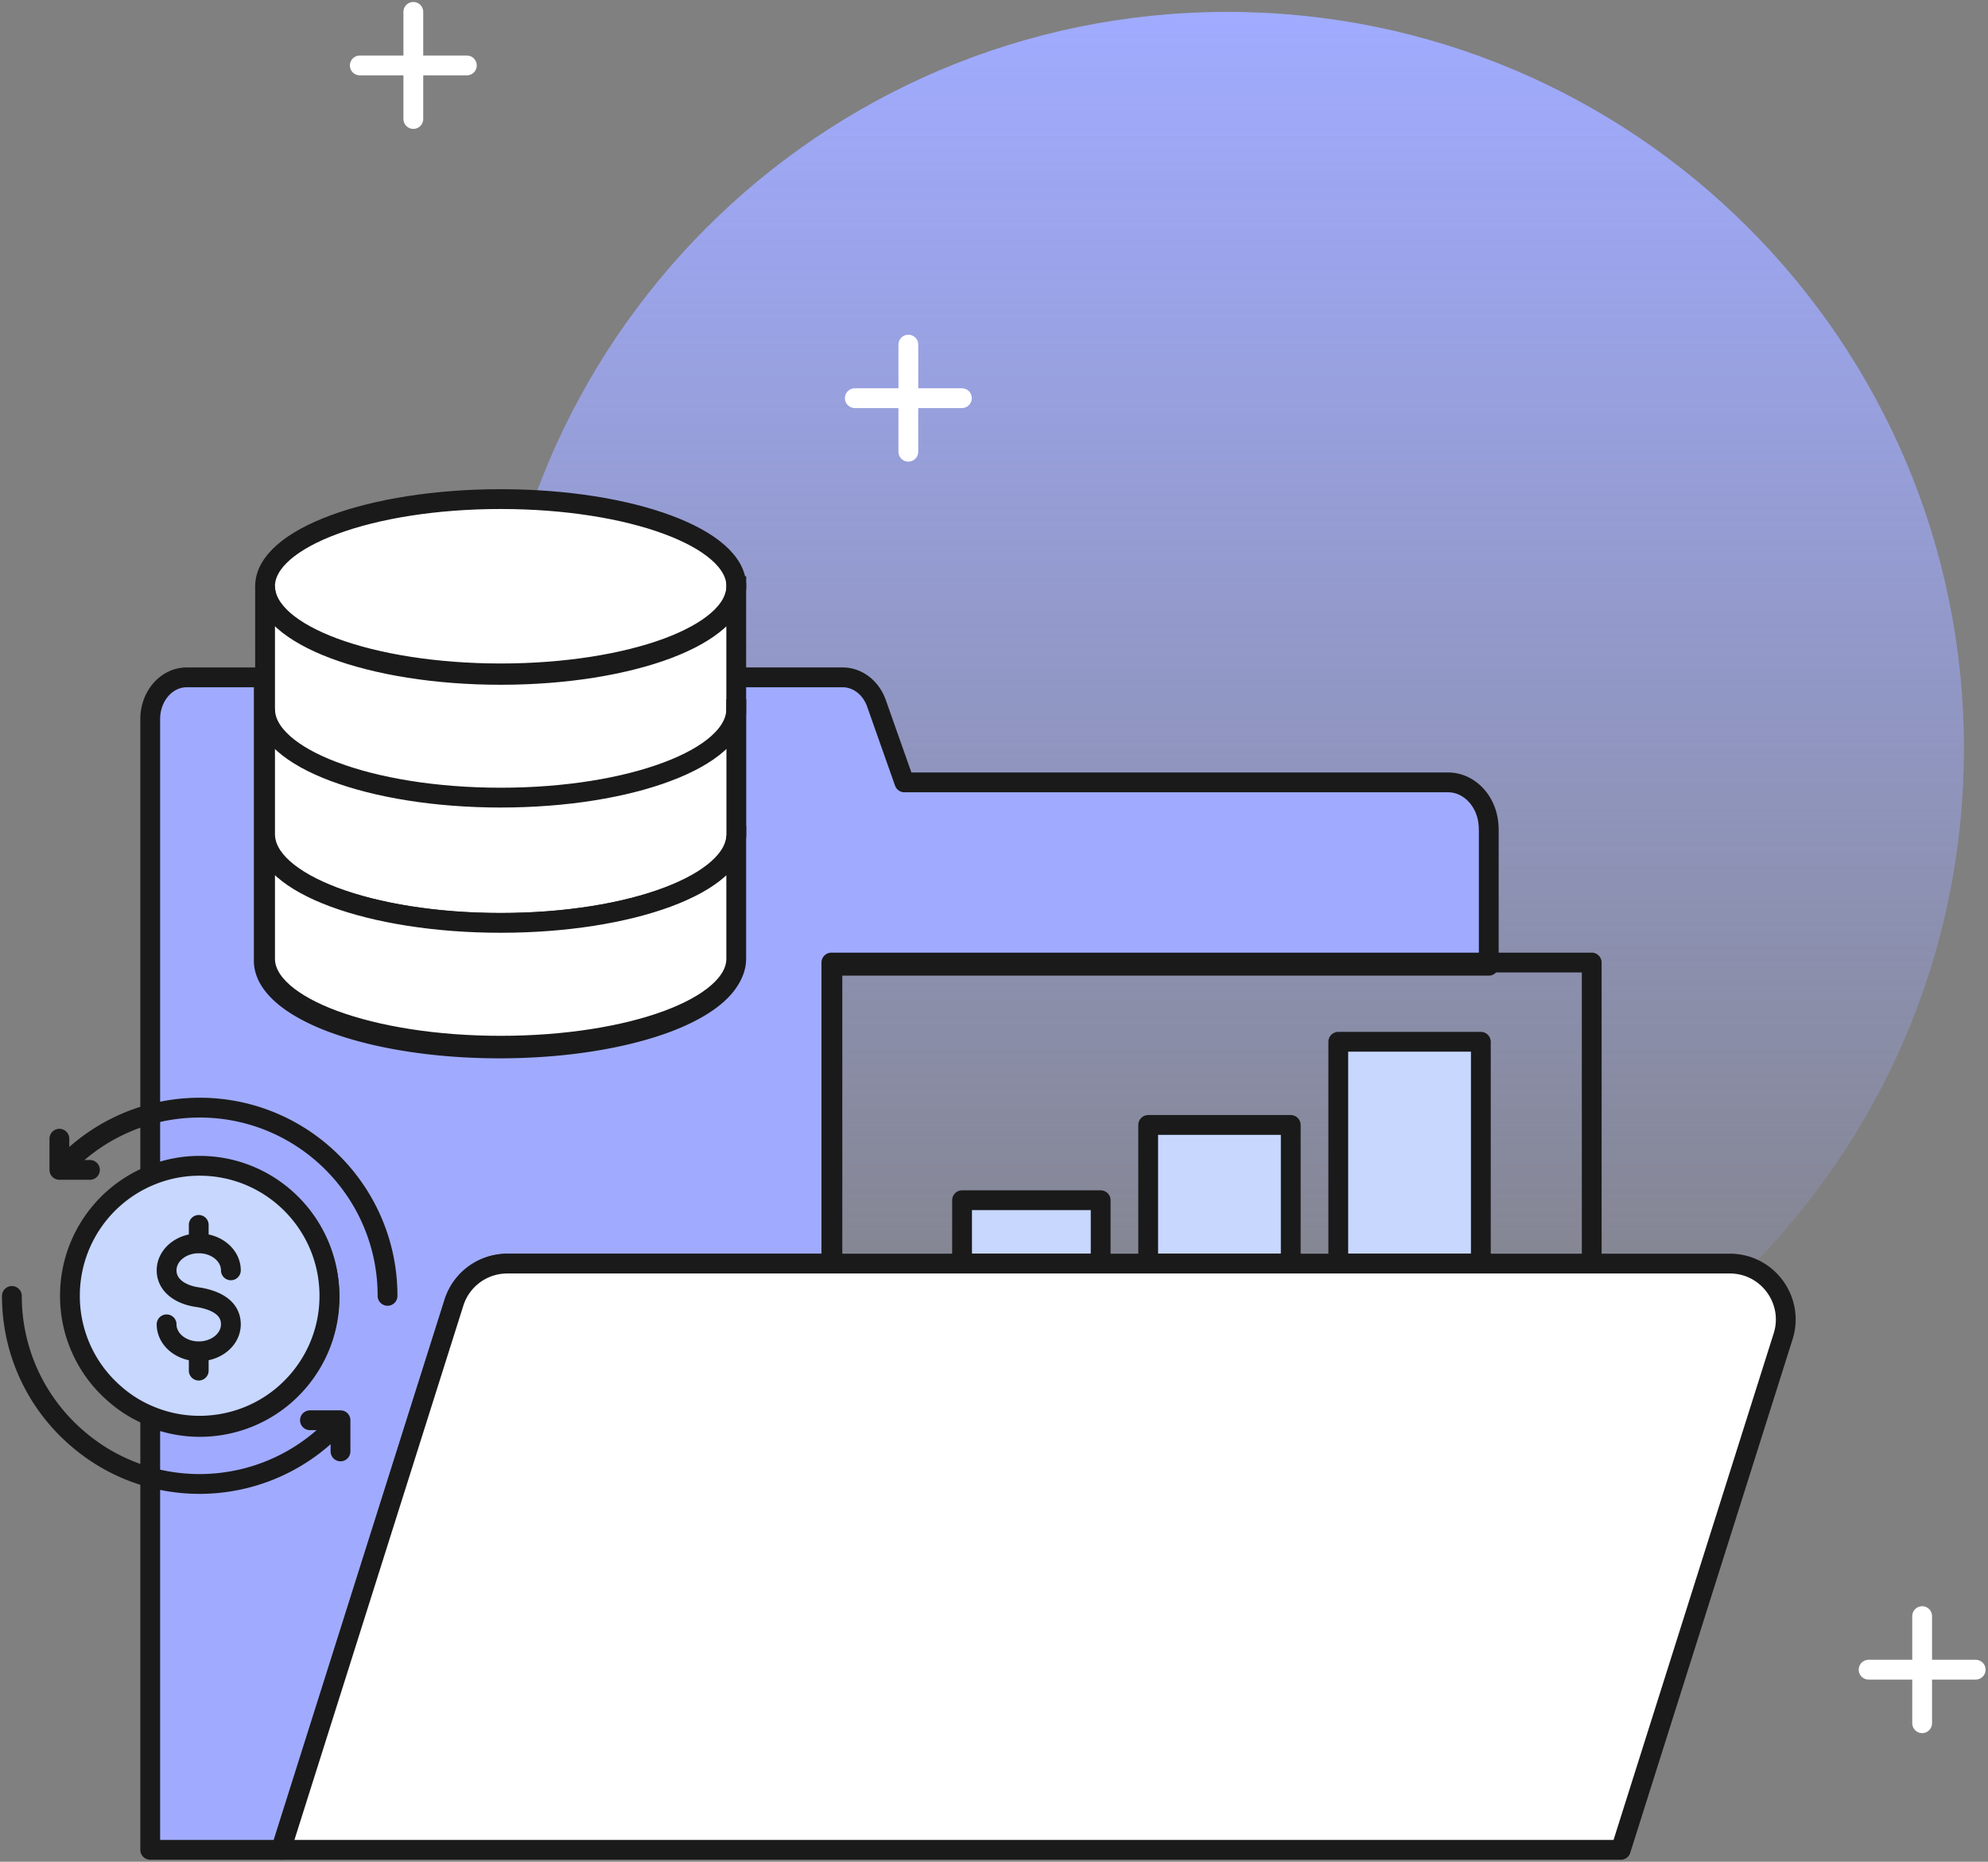 <svg width="502" height="470" fill="none" xmlns="http://www.w3.org/2000/svg"><rect width="100%" height="100%" fill="#808080" stroke="none"/><g clip-path="url(#a)"><path d="M309.934 375c102.725 0 186-83.275 186-186s-83.275-186-186-186-186 83.275-186 186 83.275 186 186 186z" fill="url(#b)"/><path d="M375.934 209.194v34.612H210.193v75.217h-82.064c-6.145 0-11.59 4.002-13.436 9.876L71.068 467H37.934V357.732a32.45 32.45 0 0 0 12.547 2.504h.28c8.226-.094 15.75-3.183 21.452-8.261 6.753-6.015 11.005-14.744 11.005-24.503 0-18.044-14.51-32.647-32.456-32.811h-.28c-4.44 0-8.693.889-12.548 2.504V181.531c0-5.827 4.136-10.531 9.23-10.531h19.44v71.519c0 6.108 6.66 11.655 17.409 15.68h.023c10.772 4.002 25.657 6.483 42.107 6.483s31.335-2.481 42.107-6.483c10.749-4.025 17.408-9.572 17.408-15.68V171h27.106c3.785 0 7.173 2.598 8.575 6.6l7.034 19.915h137.256c5.678 0 10.281 5.219 10.281 11.679h.024z" fill="#A0ABFF" stroke="#1A1A1A" stroke-width="5" stroke-linecap="round" stroke-linejoin="round"/><path d="M401.934 319v-76h-192v76" stroke="#1A1A1A" stroke-width="5" stroke-linecap="round" stroke-linejoin="round"/><path d="M277.934 303h-35v16h35v-16zM325.934 284h-36v35h36v-35z" fill="#C7D7FE" stroke="#1A1A1A" stroke-width="5" stroke-linecap="round" stroke-linejoin="round"/><path d="M373.934 263h-36v56h36v-56z" fill="#C7D7FE"/><path d="M373.934 263h-36v56h36v-56z" fill="#C7D7FE"/><path d="M373.934 263h-36v56h36v-56z" stroke="#1A1A1A" stroke-width="5" stroke-linecap="round" stroke-linejoin="round"/><path d="M450.266 337.374 409.277 467H70.934l43.679-138.122A14.113 14.113 0 0 1 128.065 319h308.749c9.545 0 16.33 9.292 13.452 18.374z" fill="#fff" stroke="#1A1A1A" stroke-width="5" stroke-linecap="round" stroke-linejoin="round"/><path d="M185.934 147.988c0 6.084-6.656 11.587-17.421 15.58-10.765 3.971-25.64 6.432-42.079 6.432-16.44 0-31.315-2.461-42.08-6.432-10.765-3.993-17.42-9.496-17.42-15.58 0-12.143 26.62-21.988 59.5-21.988 32.879 0 59.5 9.845 59.5 21.988z" fill="#fff" stroke="#1A1A1A" stroke-width="5" stroke-miterlimit="10"/><path d="M185.91 148v31.626c0 6.183-6.655 11.777-17.397 15.813-10.765 4.059-25.64 6.561-42.079 6.561-16.44 0-31.315-2.502-42.08-6.561h-.023c-10.742-4.036-17.397-9.63-17.397-15.813V148c0 6.184 6.655 11.777 17.42 15.837 10.765 4.035 25.64 6.537 42.08 6.537 16.439 0 31.314-2.502 42.079-6.537 10.765-4.06 17.421-9.653 17.421-15.837h-.024z" fill="#fff" stroke="#1A1A1A" stroke-width="5" stroke-miterlimit="10"/><path d="M185.934 179v31.612c0 6.157-6.632 11.748-17.374 15.806-10.765 4.058-25.663 6.582-42.126 6.582-16.463 0-31.362-2.524-42.127-6.582-10.742-4.058-17.373-9.649-17.373-15.806V179c0 6.181 6.655 11.772 17.397 15.806h.023c10.765 4.058 25.64 6.558 42.08 6.558 16.439 0 31.314-2.5 42.079-6.558 10.742-4.034 17.397-9.625 17.397-15.806h.024z" fill="#fff" stroke="#1A1A1A" stroke-width="5" stroke-miterlimit="10"/><path d="M185.91 211v31.063c0 6.046-6.655 11.536-17.397 15.52-10.765 3.962-25.64 6.417-42.079 6.417-16.44 0-31.315-2.455-42.08-6.417h-.023c-10.742-3.984-17.397-9.474-17.397-15.52V211c0 6.046 6.632 11.536 17.373 15.52 10.765 3.984 25.664 6.463 42.127 6.463 16.462 0 31.361-2.479 42.126-6.463 10.742-3.984 17.374-9.474 17.374-15.52h-.024z" fill="#fff" stroke="#1A1A1A" stroke-width="5" stroke-miterlimit="10"/><path d="M83.177 327.145c0 9.766-4.256 18.501-11.013 24.519-5.706 5.082-13.235 8.173-21.465 8.267h-.28c-4.443 0-8.699-.89-12.557-2.506A31.46 31.46 0 0 1 29 351.922a32.606 32.606 0 0 1-11.34-24.777 32.784 32.784 0 0 1 20.202-30.326 32.472 32.472 0 0 1 12.556-2.506h.281c17.957.164 32.478 14.777 32.478 32.832z" fill="#C7D7FE" stroke="#1A1A1A" stroke-width="5" stroke-linecap="round" stroke-linejoin="round"/><path d="M42.07 334.335c0 3.77 3.624 6.814 8.114 6.814s8.114-3.044 8.114-6.814c0-3.771-3.134-5.972-8.114-6.815-4.676-.585-8.114-3.044-8.114-6.815 0-3.77 3.624-6.814 8.114-6.814s8.114 3.044 8.114 6.814M50.184 313.914v-4.683M50.184 346.02v-4.683M16.516 293.938c8.604-8.828 20.623-14.308 33.927-14.308h.398c26 .234 47.02 21.404 47.02 47.515M85.398 359.205a43.852 43.852 0 0 1-3.484 3.442c-8.253 7.354-19.15 11.85-31.074 11.991h-.398c-11.878 0-22.704-4.333-31.028-11.592C9.36 354.381 3 341.524 3 327.169" stroke="#1A1A1A" stroke-width="5" stroke-linecap="round" stroke-linejoin="round"/><path d="M14.996 287.475v7.868h7.716M85.982 366.418v-7.869h-7.716" stroke="#1A1A1A" stroke-width="5" stroke-linecap="round" stroke-linejoin="round"/><path d="M485.371 408v27.039M498.89 421.519h-27.038M229.371 87v27.039M242.89 100.519h-27.038M104.371 3v27.039M117.89 16.52H90.852" stroke="#fff" stroke-width="5" stroke-linecap="round" stroke-linejoin="round"/></g><defs><linearGradient id="b" x1="309.934" y1="3" x2="309.934" y2="375" gradientUnits="userSpaceOnUse"><stop stop-color="#A0ABFF"/><stop offset="1" stop-color="#A0ABFF" stop-opacity="0"/></linearGradient><clipPath id="a"><path fill="#fff" d="M0 0h502v470H0z"/></clipPath></defs></svg>